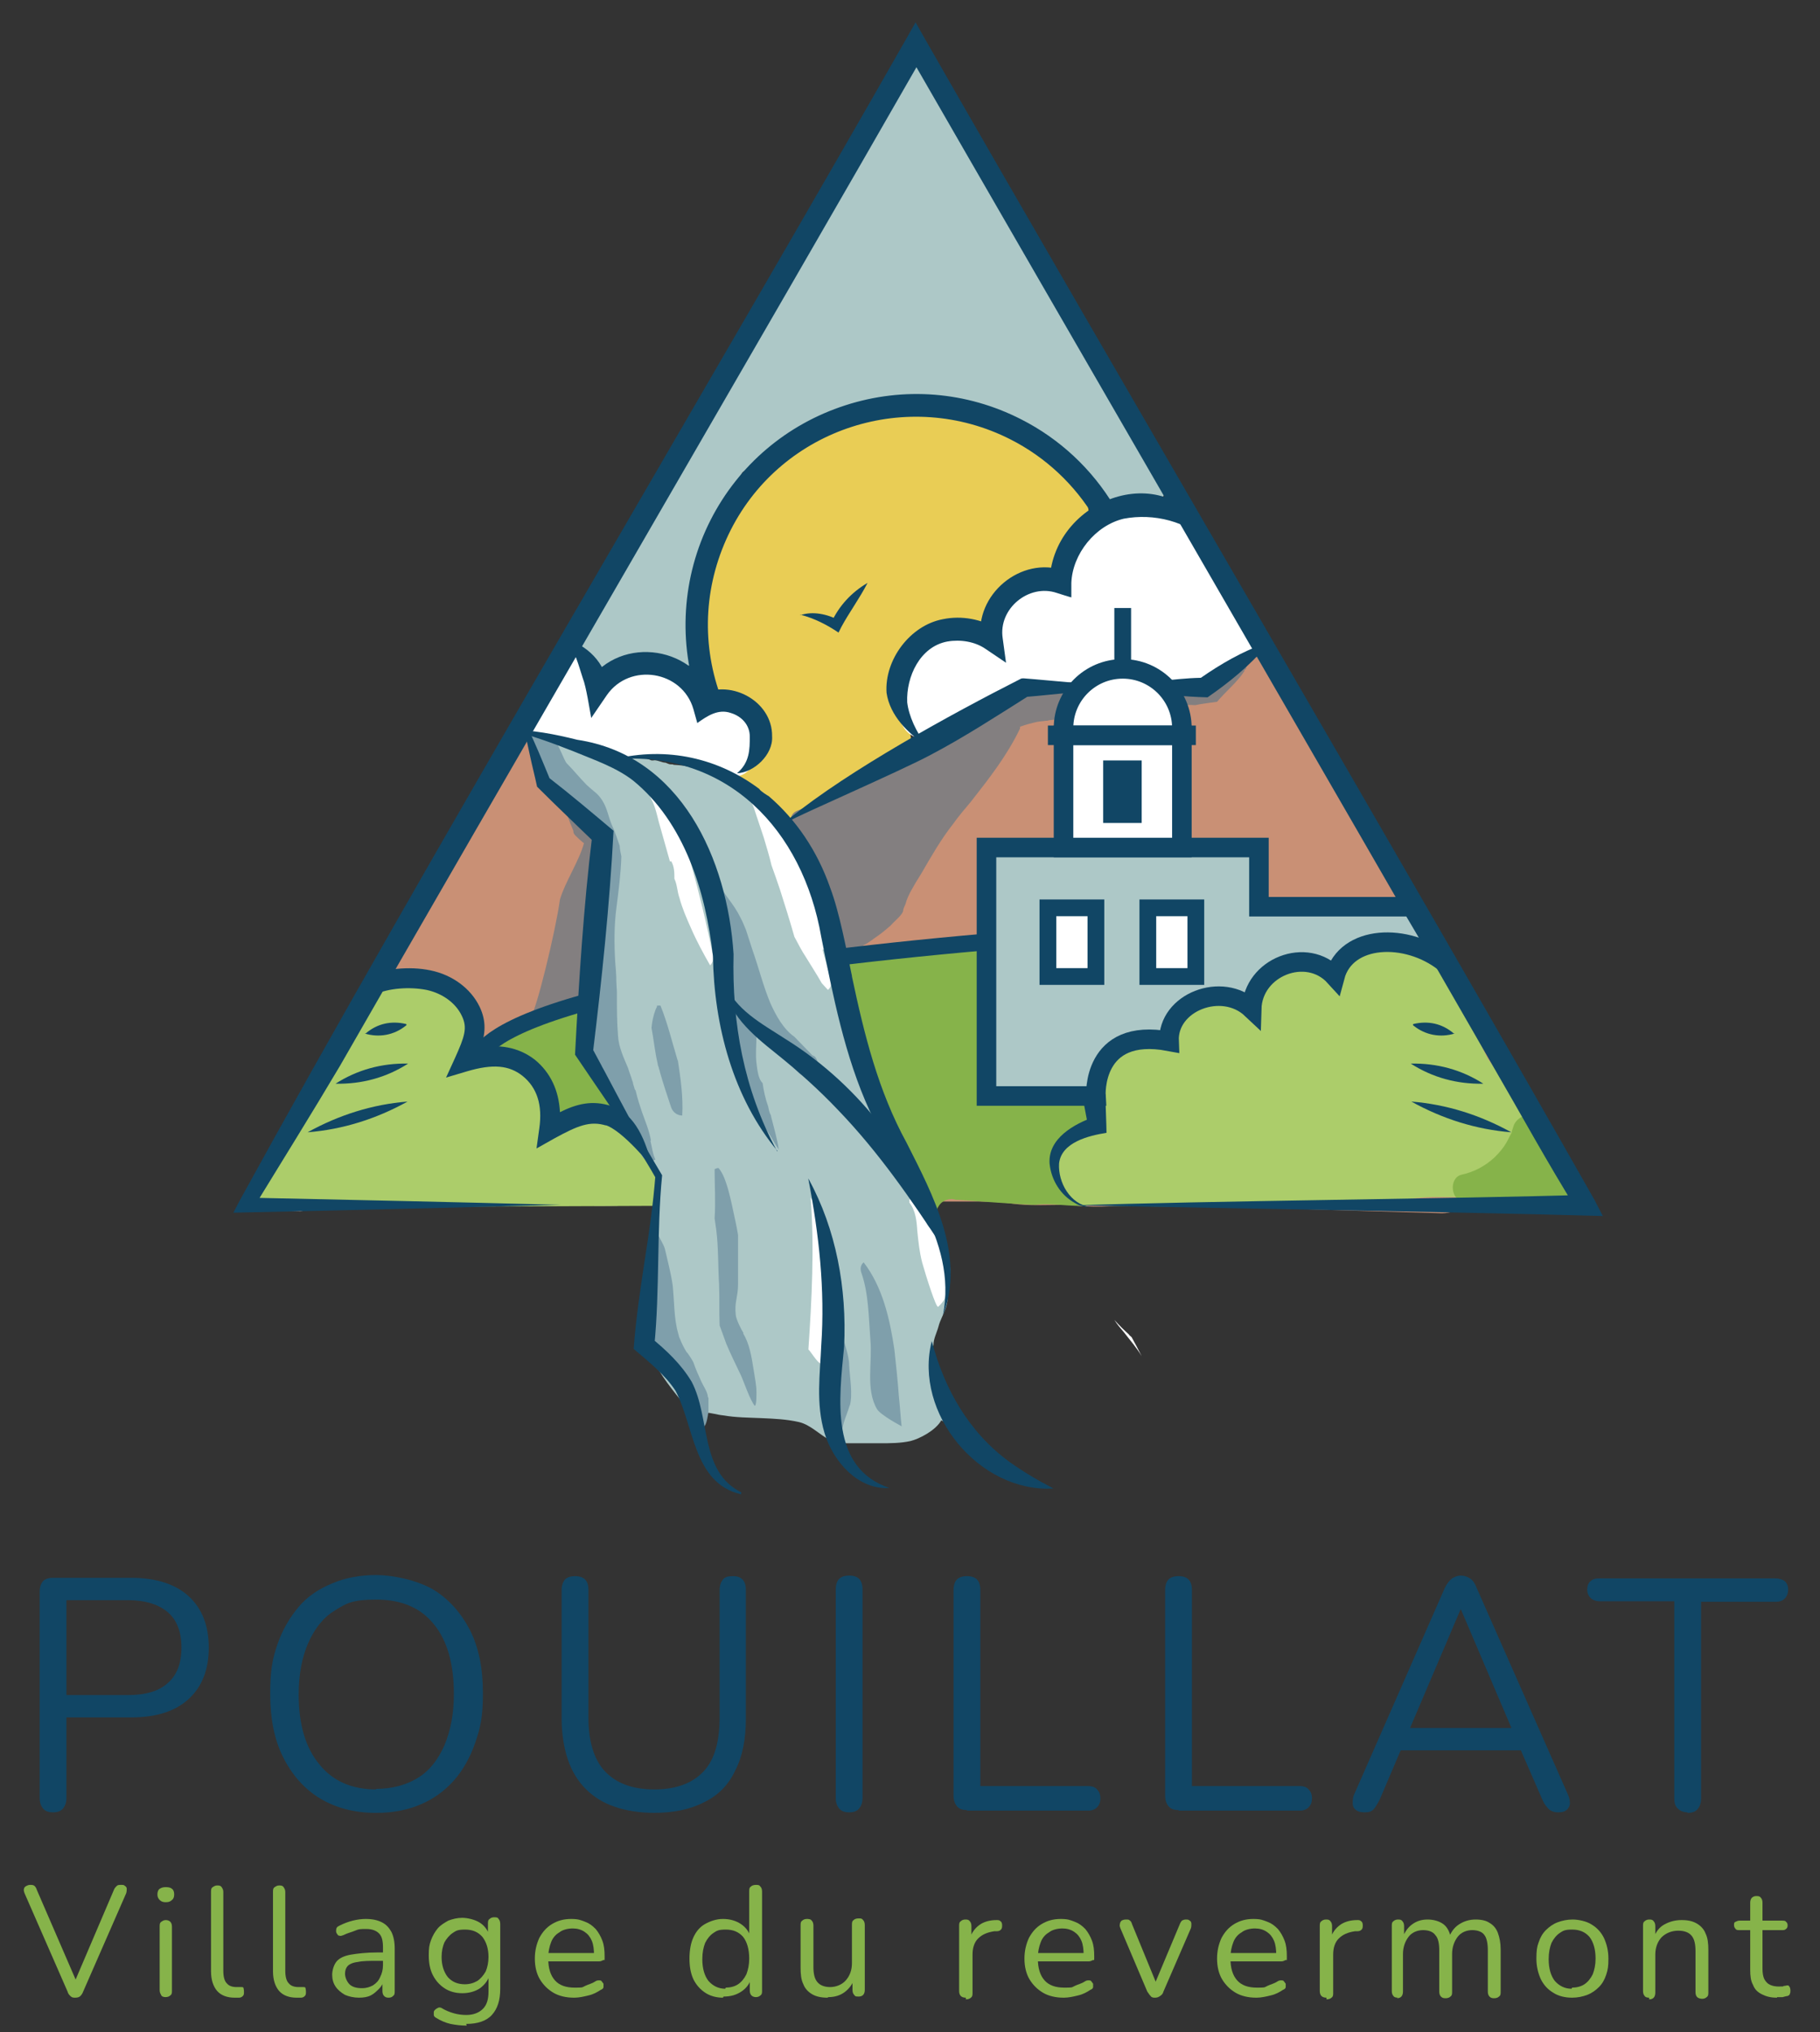 <?xml version="1.0" encoding="UTF-8"?>
<svg xmlns="http://www.w3.org/2000/svg" version="1.1" viewBox="0 0 326 364">
  <rect x="0" y="0" width="326" height="364" fill="#333333" stroke="none"/>
  <defs>
    <style>
      .cls-1, .cls-2 {
        fill: #114665;
      }

      .cls-2 {
        stroke: #1d1d1b;
      }

      .cls-2, .cls-3, .cls-4, .cls-5, .cls-6, .cls-7 {
        stroke-miterlimit: 10;
      }

      .cls-8 {
        fill: #86b34a;
      }

      .cls-9, .cls-3, .cls-7 {
        fill: #fff;
      }

      .cls-10, .cls-6 {
        fill: #adc8c7;
      }

      .cls-3, .cls-4, .cls-5, .cls-6, .cls-7 {
        stroke: #114665;
      }

      .cls-3, .cls-5, .cls-6 {
        stroke-width: 3.5px;
      }

      .cls-11 {
        fill: #c99075;
      }

      .cls-4, .cls-5 {
        fill: none;
      }

      .cls-4, .cls-7 {
        stroke-width: 3px;
      }

      .cls-12 {
        fill: #837f80;
      }

      .cls-13 {
        fill: #7f9fab;
      }

      .cls-14 {
        fill: #accd6a;
      }

      .cls-15 {
        fill: #e9cd55;
      }
    </style>
  </defs>
  <!-- Generator: Adobe Illustrator 28.7.0, SVG Export Plug-In . SVG Version: 1.2.0 Build 136)  -->
  <g>
    <g id="Calque_5">
      <g>
        <g>
          <path class="cls-1" d="M9.5,324.6c-.8,0-1.4-.2-1.8-.7-.4-.5-.6-1.1-.6-1.9v-36.9c0-.8.2-1.4.6-1.9.4-.4,1-.6,1.8-.6h14c4.4,0,7.9,1.1,10.3,3.3,2.4,2.2,3.6,5.3,3.6,9.2s-1.2,7-3.6,9.2c-2.4,2.2-5.8,3.3-10.3,3.3h-11.6v14.4c0,.8-.2,1.4-.6,1.9s-1,.7-1.8.7ZM11.9,303.6h11c3.2,0,5.6-.7,7.2-2.2,1.6-1.4,2.4-3.5,2.4-6.3s-.8-4.9-2.4-6.3c-1.6-1.4-4-2.2-7.2-2.2h-11v16.9Z"/>
          <path class="cls-1" d="M67.3,324.7c-3.8,0-7.2-.9-10-2.6-2.8-1.7-5-4.2-6.6-7.4s-2.3-7-2.3-11.3.4-6.3,1.3-8.9c.9-2.6,2.2-4.8,3.8-6.7s3.6-3.2,6-4.2c2.3-1,5-1.5,7.9-1.5s7.3.9,10.2,2.6c2.8,1.7,5,4.2,6.6,7.3,1.6,3.2,2.3,6.9,2.3,11.3s-.5,6.3-1.4,8.9c-.9,2.6-2.2,4.9-3.8,6.7-1.6,1.8-3.6,3.3-6,4.3-2.3,1-5,1.5-7.9,1.5ZM67.3,320.4c3,0,5.5-.7,7.6-2,2.1-1.3,3.6-3.3,4.7-5.8,1.1-2.6,1.7-5.6,1.7-9.2,0-5.4-1.2-9.6-3.6-12.5-2.4-3-5.9-4.4-10.3-4.4s-5.4.7-7.5,2c-2.1,1.3-3.6,3.3-4.7,5.8-1.1,2.5-1.7,5.6-1.7,9.2,0,5.3,1.2,9.5,3.7,12.5,2.4,3,5.8,4.5,10.2,4.5Z"/>
          <path class="cls-1" d="M117.3,324.7c-2.7,0-5.2-.4-7.2-1.1-2.1-.7-3.8-1.8-5.2-3.2-1.4-1.4-2.5-3.2-3.2-5.3-.7-2.1-1.1-4.6-1.1-7.3v-23c0-.8.2-1.4.6-1.9.4-.4,1-.6,1.8-.6s1.4.2,1.8.6c.4.4.6,1,.6,1.9v22.8c0,4.3,1,7.6,3,9.7,2,2.1,4.9,3.2,8.8,3.2s6.8-1.1,8.8-3.2c2-2.1,2.9-5.4,2.9-9.7v-22.8c0-.8.2-1.4.6-1.9s1-.6,1.8-.6,1.3.2,1.7.6c.4.4.6,1,.6,1.9v23c0,3.7-.6,6.8-1.9,9.3-1.2,2.6-3.1,4.5-5.6,5.7-2.5,1.3-5.5,1.9-9.1,1.9Z"/>
          <path class="cls-1" d="M152.1,324.6c-.8,0-1.4-.2-1.8-.7-.4-.5-.6-1.1-.6-1.9v-37.3c0-.8.2-1.5.6-1.9.4-.4,1-.6,1.8-.6s1.4.2,1.8.6c.4.4.6,1.1.6,1.9v37.3c0,.8-.2,1.4-.6,1.9s-1,.7-1.8.7Z"/>
          <path class="cls-1" d="M173.2,324.2c-.8,0-1.4-.2-1.8-.7-.4-.5-.6-1.1-.6-1.9v-36.8c0-.8.2-1.5.6-1.9.4-.4,1-.6,1.8-.6s1.4.2,1.8.6c.4.4.6,1.1.6,1.9v35.1h19.3c.7,0,1.3.2,1.6.6.4.4.6.9.6,1.6s-.2,1.2-.6,1.6c-.4.4-.9.6-1.6.6h-21.7Z"/>
          <path class="cls-1" d="M211.1,324.2c-.8,0-1.4-.2-1.8-.7-.4-.5-.6-1.1-.6-1.9v-36.8c0-.8.2-1.5.6-1.9.4-.4,1-.6,1.8-.6s1.4.2,1.8.6c.4.4.6,1.1.6,1.9v35.1h19.3c.7,0,1.3.2,1.6.6.4.4.6.9.6,1.6s-.2,1.2-.6,1.6c-.4.4-.9.6-1.6.6h-21.7Z"/>
          <path class="cls-1" d="M244.4,324.6c-.6,0-1.1-.1-1.5-.4-.4-.3-.6-.7-.6-1.2,0-.5,0-1.1.3-1.7l16.2-36.9c.4-.8.8-1.3,1.3-1.7.5-.3,1-.5,1.6-.5s1.1.2,1.6.5c.5.3.9.9,1.2,1.7l16.3,36.9c.3.6.4,1.2.4,1.7,0,.5-.3.9-.6,1.2-.4.3-.8.4-1.5.4s-1.3-.2-1.7-.6c-.4-.4-.8-.9-1.1-1.6l-4.4-10.1,2.4,1.2h-25.3l2.4-1.2-4.3,10.1c-.4.7-.7,1.3-1.1,1.7s-.9.5-1.5.5ZM261.6,288.3l-9.5,22.3-1.4-1.1h21.8l-1.3,1.1-9.5-22.3h-.1Z"/>
          <path class="cls-1" d="M302.3,324.6c-.7,0-1.3-.2-1.8-.7s-.6-1.1-.6-1.9v-35.2h-13.3c-.7,0-1.3-.2-1.7-.6-.4-.4-.6-.9-.6-1.5s.2-1.2.6-1.5c.4-.4.9-.5,1.7-.5h31.4c.7,0,1.3.2,1.7.5.4.4.6.9.6,1.5s-.2,1.2-.6,1.6c-.4.4-.9.6-1.7.6h-13.3v35.2c0,.8-.2,1.4-.6,1.9-.4.5-1,.7-1.9.7Z"/>
        </g>
        <g>
          <path class="cls-15" d="M195.3,90.7c-4.7-22.3-40.6-19.2-55-9.8-4.3,2.8-6.6,7.8-8.8,12.2-2.6,5.3-4.8,10.8-5.7,16.7-.6,4.5-1.4,11.7,3.4,14.2.9.5,2.2.5,3.4.6,0,.4.3.8.5,1.1.3.3.6.5.9.7.5.3.9.2,1.4.3,0,0,.3.1.3.1,0,0,.3.1.3.1,0,0,.1,0,.2,0,.5,2.3-.2,5.8-.6,7.2-.2.6-.2,1.2-.1,1.8,0,0,0,0,0,0,0,0,0,0-.1,0-.2,0-.4,0-.6-.1-.1,0-.3,0-.4,0-.3,0-.6-.1-1,0h-.5c0,0-.5.3-.5.3-.1.1-.3.2-.4.3-.2.2-.3.4-.4.7,0,.2-.1.3-.1.5,0,.2,0,.4,0,.5,0,.2,0,.4.1.5,0,.3.2.5.4.7.2.2.4.3.6.5,0,0,.1.1.2.1.2,0,.3.2.5.3.3.1.5.3.8.5,0,0,0,0,0,0,.2.2.4.3.7.4.2.1.5.2.8.2,0,0,0,0,.1,0,.3,1.1,1.1,2.1,1.9,2.8.2.2.3.3.5.4,0,0,0,0,0,0,0,0,0,.1.1.2.3.6.8,1.3,1.4,1.7,1.2.7,2.4.2,3.6,0,.5,0,.9-.2,1.3-.3.3-.1.6-.2.9-.4,0,0,.2-.1.3-.2.1-.1.3-.2.4-.3,0,0,0,0,0,0,0,0,.3-.2.4-.2.2-.1.5-.3.7-.4.2-.1.3-.2.5-.3,0,0,0,0,0,0,0,0,0,0,.1-.1,0,0,0,0,0,0,0,0,0,0,.1-.1,0,0,.1,0,.2,0,.5-.1,1-.4,1.4-.8.6,0,1.3.1,1.9.7,0,0,0,0,0,0,3.6-1.7,5.8-5.1,9.4-6.9,2.6-1.3,2.9-4.6,1.8-7-1.4-2.9-2-6.1-1.7-9.4.1-1.2.4-3.5,1.1-5.3,1,0,1.8-.4,2.4-.8,1.2-.2,2.2-.7,3-1.5.5.2,1,.3,1.3.3,1.6.2,3.2.2,4.8,0,3-.6,4.7-2,6.4-4.6,2-3,3.7-4,6.7-5.9,2.1-1.3,4-2.8,5.1-5.2.2-.4.3-.7.4-1.1,2-1,3.4-3,2.8-5.7Z"/>
          <path class="cls-10" d="M205.9,81.3h-.2c-.4-1.8-1.4-3.7-2.5-5.5-4.3-6.7-8.8-13.4-13.1-20.2-4.1-6.5-8.1-13.1-11.9-19.8-3.7-6.6-8.3-13.5-9.6-21.1-1.1-6.4-10.9-3.7-9.8,2.7,0,.2,0,.4.1.6-.3.2-.6.4-.9.7-6.7,6-8.4,16.3-12.1,24.1-4.3,9.1-11,16.6-16.5,25-5.4,8.4-9.5,17.3-13.6,26.4-1.8,4.1-4.1,7.2-7,10.5-2.8,3.1-4.6,6.2-4.8,10.4-.1,2.7,2.4,5.1,5.1,5.1,2.4,0,4.3-.5,6.3-1.8,0,0,.2-.1.2-.2,0,0,0,0,0,0,3.9,5.2,12.7.1,8.8-5.1-1.9-2.6-.2-4.3.7-7,1.1-3.2,1.4-6.7,1.1-10,0,0,0-.2,0-.3.4-.8.7-1.6,1.1-2.4,1.4-.7,2.4-2,2.7-3.7.9-1.7,1.9-3.4,3-5.1,2.5-1.9,5.1-3.7,7.6-5.5,2.5-1.7,5.2-2.2,8-3.3,1.4-.5,2.4-1.5,2.9-2.6,2.5-.4,5-.6,7.4-.8,4.7-.5,9.3-.6,13.7,0,.3,2.3,1.9,4.3,4.8,4,1.9-.1,4.3-.6,6,.2,1.9.8,3.5,3.1,4.9,4.5,1.2,1.1,2.5,1.5,3.8,1.4.6.7,1.4,1.2,2.2,1.5.1.5.3,1,.4,1.5,0,0,0,.2,0,.3,0,2,1.1,3.9,3.6,4.4l4.7.9c6.4,1.3,9.1-8.5,2.7-9.8Z"/>
          <path class="cls-9" d="M223.5,114c-.3-1.4-.8-2.8-1.2-4-1.3-3.9-2.3-9.9-6.6-11.8.3-2.2-.7-4.4-3.6-4.8-.3,0-.5,0-.8-.1-.2-.2-.5-.4-.8-.5.2,0,.2,0-.1,0-.1,0-.3-.1-.4-.2-.3,0-.7,0-1-.1-.5,0-1.1,0-1.6,0-1.1,0-2.3,0-3.4,0-2,0-4.4-.2-6.2.9-.6.3-1.1.7-1.6,1.2-.4.1-.7.2-1.1.4-1.2.8-1.7,2.1-2.1,3.4-.3,1.1-.8,2.1-1.1,3.2,0,.3-.1.5-.2.8-.3.8-.5,1.5-.6,2.3-2.1-1-4.7-1-6.8-.1-4.3,1.7-6.1,5.5-6.1,9.4-2.4,0-4.8.3-7.1.7,0,0-.2,0-.3,0-.8,0-1.6.2-2.4.3-.7,0-1.3.2-2,.4-2.9,1-5.5,3.5-5.5,6.7,0,0,0,.1,0,.2-.8,2.4-.6,5.1.8,7.7,1.1,2.1,3.6,2.8,5.7,2.3,4.1-.8,7.7-2.9,10.3-6.1.5-.6.8-1.2,1-1.8,0,0,0,0,0,0,1.7,0,3.4-.1,5.1-.2,2.2,1.1,5,1.1,8-.8.3-.2.5-.4.7-.5,0,0,.2,0,.3.1,1.1.4,2.5.2,3.6.1,4.2-.3,8.6,0,12.8-.6.9,0,1.7,0,2.5-.2,3.1.6,6.3.8,9.1-.6,1.9-1,2.8-2.4,3-4.1.8-.3,1.4-.9,1.4-1.9s-.8-1.9-1.7-2Z"/>
          <path class="cls-9" d="M131,126.6c-.3-.2-4.9-1.5-6.6-1.6,0,0,0,0,0-.1-.5-.9-1.1-1.7-1.8-2.4-3-2.7-7.8-3.4-11.4-1.8-1.5.7-2.9,1.7-3.8,3.1-.2-.7-.6-1.5-1-2.3-.5-.9-1.1-1.5-1.8-1.9,0-.2,0-.3,0-.5,0-1.1-.9-2.1-2-2-1.1,0-2.1.9-2,2,0,0,0,.1,0,.2-2.7,1-4.8,4-2.9,7.3-.4,0-.9,0-1.3.2-.2.1-.4.3-.6.5,0,0-.3.2-.4.2-1,.7-1.2,1.7-.7,2.8.6,1.4,2.7,1.5,4,1.5.1,0,.3,0,.4,0,.6.6,1.3,1,2.1,1.2,2.8.6,6.2,2,9.4,2,.1,0,.2.2.4.3l.5.2c.4,0,.7,0,1.1,0,0,0,0,0,.1,0,0,0,.1,0,.2,0,.2,0,.3,0,.4,0,2.7,0,5.4,0,8.1.4,1.1.2,2.3.4,3.5.7.8.3,1.5.7,2.4.8,0,0,0,0,.1,0,2.2,2.2,6,2.7,7.7-.9,2-4.2.3-7.9-3.9-9.9Z"/>
          <path class="cls-11" d="M280,207.3c-6.1-3.5-8.8-13.2-12-19.1-4.1-7.5-8.6-14.9-13.1-22.2-9.1-14.6-19-31-27-46.3-1.1-2.1-2.4-3.4-5.2-.3-1.1,1.2-3.3.5-4.9.5-.3.1-.5.3-.8.4-.5.7-1.5,1.1-2.2,1.3-.3.1-.7.2-1,.3-1,.3-2,.6-3,.7-2.7.5-5.5.5-8.3.3-5.3-.3-10.6-1.1-16-.5-.3.2-.5.3-.8.5-1.2,0-2.5.3-3.7,1.5-7.1,7.1-16.7,9.7-24.8,15.2-.4,0-.7.2-1,.4-.1,0-.3.1-.4.2-.2.1-.5.3-.7.4-.5.1-1,.3-1.4.6-.2,0-.4.2-.7.3-.6.3-.6.4-1.3.6-.6.2-1.2.3-1.7.5-.4,0-.7.2-1,.5-.3,0-.5.3-.7.5-.7.4-1.4.7-2.1,1-.7.3-1.5.6-2.1,1-.2.2-.6.4-.8.5-.1,0-.6.1-.9.2-1.1.2-1.7,1.5-1.4,2.5.1.4.3.7.6,1,.2,1.4,1.2,2.9,1.9,4,1.1,1.8,2,3.4,2.8,5.3.8,2,1.4,4,1.9,6,.5,1.9,1.4,3.6,1.9,5.5.5,1.7,1,3.5,1.4,5.2.4,1.9.7,3.7,1,5.6.2,1,.6,1.9.8,2.9.2,1,.3,2,.5,3,.3,1.9.4,3.9,1.1,5.7.4,1.1,1.1,2.5,2.2,2.9,0,.6,0,1.1.1,1.7,0,.3,0,.7,0,1,0,.2,0,.4,0,.6-.1.3-.2.7-.2,1,0,1.5,1.4,2.2,2.7,1.9,0,.3.2.6.4.9,0,.8.3,1.6.6,2.2.3.7.8,1.4,1.3,2.1-.2.4-.3,1-.2,1.5.2,1,1,2.1,1.5,3,.7,1.1,1.3,2.3,2.4,3,1,.6,2.3.4,3.4.4s3.1,0,4.6,0c2.6,0,5.2,0,7.8.4,2.9.4,6,.2,8.9.2s.4,0,.6-.1c4.2.7,8.6.4,13,0,18.1.5,36.2,1.1,54.3,1.6,1.5,0,2.7-.5,3.5-1.3,5.1.3,10.2.6,15.4.9,5.1.3,6.8-7.1,2.6-9.5Z"/>
          <path class="cls-11" d="M116.5,208.5c-1.7-3.1-3.5-6.2-5.5-9.1-1.6-2.3-4.1-4.6-5.5-7.1-1.4-2.5,0-6.5.5-9.3.5-3.6.9-7.2,1.2-10.8.5-6.1,1.3-13.3-.4-19.2-.9-2.9-2.6-5.3-4.7-7.4-2.4-2.3-5.3-3.6-4.3-7.4,1.1-3.8-2.1-6.3-5.2-6.3,0,.1,0,.3-.1.4-.9,2-1.5,4.1-2.5,6.1-.6,1.3-1.4,2.6-2.4,3.6,0,.3.1.6.2.8-7.5,10-14.4,20.2-19.9,31.6-5.5,11.3-11,22.4-18.3,32.7-.2.3-.4.6-.5.9-.4.2-.8.3-1.2.5-.4.2-.7.4-1,.6-.3.8-.8,1.5-1.4,2.1,0,0-.1.1-.2.2-.4,1.8.6,4,2.2,5.2,2.1.2,4.2.3,6.3.4,5.4-2,58.9-1.2,60.5-1.2,2.6-1.2,3.8-4.4,2.3-7.2Z"/>
          <g>
            <path class="cls-11" d="M190.2,211.8s0,0,0,0h0s0,0,0,0Z"/>
            <path class="cls-11" d="M187.3,213.6c.7-.8,2.2-1.2,3.1-.6.7.5,1.5,1,2.3,1.4,0-.2.1-.4.1-.6,0-1.1-.9-2-2-2-.1,0-.4,0-.5,0,.1,0,.3,0,0,0,0,0,0,0,0,0,0,0,0,0,0,0,0,0,0,0,0,0,0,0-.2,0-.3,0-.4,0-.9-.2-1.3-.2-.2,0-.4,0-.7,0,0,0,0,0,0,0,0,0,0,0,0,0,0,0,0,0-.1,0-.2,0,0,0,0,0,0,0-.1,0-.2,0,0,0,0,0-.1,0-.2,0-.3-.2-.5-.3-.3-.2-.7-.4-1.1-.6-.6-.2-1.1-.3-1.7-.4,0,0-.2,0-.3,0-.2,0-.4,0-.6,0-.7,0-1.2.2-1.7.6,1.8,1.2,3.6,2.2,5.5,3Z"/>
            <path class="cls-11" d="M187.9,211.4s0,0,0,0c0,0,0,0,0,0,0,0,0,0,0,0Z"/>
          </g>
          <path class="cls-11" d="M118.7,212.1h-2.2c0,0-.1,0-.2,0-.2,0-.4,0-.6,0-.2,0-.5,0-.7-.1-.3,0-.6-.1-.9-.1s-.2,0-.3,0c-.2,0-.4,0-.7-.1-.2,0-.4-.1-.7-.1-.5,0-1.1.2-1.4.6-.3.3-.5.6-.6,1-.2.3-.3.6-.3,1,0,.7.3,1.3.8,1.6,1.2,0,2.3,0,3.5,0,.3-.1.7-.2,1-.3,0,0,1.5-.3,1.5,0l1.6.8c1.1,0,2.1-.9,2-2,0-1.1-.9-2-2-2Z"/>
          <path class="cls-12" d="M116.4,208.1c-1.7-2-7.1-10.7-8.5-12.9-.7-1.1-1.4-2.1-2-3.1-.5-.8-.9-1.7-1.4-2.5,0-.7-.1-1.5-.9-2-.2-.2,0-.3-.1-.5.3-.5.1-1.1.2-1.7,0-1,0-1.7.3-2.6.3-.9.3-1.8.5-2.7.3-2,.4-3.9.6-5.8.4-3.7.9-7.2,1.7-10.8.8-3.6,1.8-7.3,1.3-11,0-.4-.3-.7-.7-1,0-.1.1-.3.2-.4,0-.2,0-.5,0-.7,0-.2,0-.5-.1-.7,0-.3-.2-.6-.4-.9-.1-.2-.2-.4-.3-.6,0-.1,0-.2-.1-.4,0-.3-.2-.5-.4-.7-.1-.2-.3-.4-.6-.5-.2-.1-.5-.2-.8-.2-.3,0-.5,0-.8,0-.5.2-1,.5-1.2.9,0,.2-1.1-1.3-1.2-1.2,0,.4.9,2.4,1,2.7,0,.2,0,.3.1.5.1.3,1.8,1.8,1.8,1.7-.8,3.1-3.4,7-4.3,10.1-.8,5.8-4.3,20.1-5.2,20.9-.3.8-.7,1.5-1.1,2.3,0,0,0,.1,0,.2.2.3.4.6.6.8,1.1,1,7,7.9,7.4,8.6,2.8,3.8,5.1,8,8.1,11.7,0,0-1.7,4.3-2.8,6.1-.5.9-2.3,2.7-2.9,3.5,0,.7,1.5.4,2,.8.9,0,1.9,0,2.8,0,1.7,0,3.5-.2,5.2-.2.3-.1,2.9.6,3.3-.6.4-1.2,0-5.1-1.5-6.9Z"/>
          <path class="cls-12" d="M224,118.1c-.6,0-1.1.6-1.6.9,0,0-.2.1-.2.2,0,0-.1,0-.2.1,0,0,0,0,0,0,0,0-.2,0-.2.1-.8.4-1.6.8-2.4,1.2-.2,0-.4.2-.5.3,0,0-.2,0-.3.1-.5.2-1,.4-1.5.7-.2.2-.4.3-.7.5,0,0,0,0,0,0,0,0-.1,0-.2.1,0,0,0,0-.1,0-.3-.2-.7-.3-1.1-.3-.8,0-1.5,0-2.3,0,0,0,0,0,0,0-1.8,0-3.6.5-5.4.4-1.9,0-3.8-.2-5.7-.2-3.3,0-6.5.3-9.8,0-.4,0-.7.1-1.1.2-1.3.2-2.6.5-3.9.8-1.3.3-2.6.9-4,.9-.9,0-1.4.5-1.7,1.1-.7.4-1.4.9-2.1,1.3-1.3.8-2.6,1.5-4,2.2-1.3.6-2.6,1.1-4,1.5-1.5.5-3,1-4.5,1.5-1.8.6-3.6,1.4-5.4,2.1,0,0,0,.1,0,.2,0,.1,0,.3-.1.4-.5.4-1,1-1.5,1.3-.2.1-.4,0-.5,0-.3.3-.6.7-1,.9-.9.7-1.9,1.3-2.8,2-2,1.5-4,3.2-6.3,4.2,0,0-.2.2-.3.2-.8-.2-1.7.2-2.1,1-.4,0-.9,0-1.3.1-.5.2-.9.5-1.4.7-.4.2-.8.3-1.2.5-1.2.6-1.3,2.3-.4,3.2.6.6.9.7,1.3,1.5.5,1.1.9,2.2,1.4,3.2.9,2.1,1.9,4.1,2.8,6.1.8,2,1.5,4.2,1.9,6.3.3,1.7.1,4.6,2.5,4.6s2-.6,2.6-.9c1-.5,1.8-1.2,2.7-1.8.7-.5,1.4-1.1,2.1-1.7.6-.7,1.4-1.3,2-2.1.2-.3.3-.5.3-.8,0,0,0,0,0,0,.1-.4.3-.7.4-1,.2-.8.6-1.6.9-2.2.6-1.1,1.2-2.1,1.9-3.2,1.8-3.1,3.5-6.1,5.7-8.9,1-1.4,2.1-2.7,3.2-4,3.3-4.2,6.5-8.3,8.8-13.1,0-.2,0-.3.1-.4,0,0-.1,0-.2,0,0,0,.1,0,.2,0,0,0,0,0,0,0,0,0,0,0,.1,0,.8-.3,1.6-.5,2.4-.7.7-.2,1.4-.2,2-.3.2,0,.4,0,.6-.1.9-.1,1.8-.2,2.7-.2,0,0,0,0,.1,0,2.7-.5,5.5-.9,8.2-1.3,2.6-.4,5.2-.5,7.8-1,1.3-.2,2.5-.2,3.7-.2,1.2,0,2.5-.1,3.7,0,0,0,0,0,0,0,1.3-.3,2.6-.4,3.9-.6,1.6-1.9,3.6-3.5,4.9-5.5,0,0,0,0,0,0,0,0,0-.2,0-.2,0,0,.2-.1.3-.2,0-.1,0-.3.1-.4,0,0,0-.2,0-.3.2-.4.4-.8.6-1.1-.2,0-.3,0-.5,0Z"/>
          <path class="cls-8" d="M230.9,181.9c-1.6-1.6-3.3-3.1-5.4-4-.9-.4-1.8-.8-2.8-1.2-.5-.2-.9-.4-1.4-.5,0,0,0,0,0,0-2.8-1.8-5.9-2.7-9.1-3.8-3.4-1.1-6.7-2.1-10.2-2.5-3.5-.4-7-.4-10.5-.4-7.2,0-14.5,0-21.7,0-3.6,0-7.2.2-10.8.4-1.6.1-3.1,0-4.6.3-1.8.3-3.5.7-5.3.9-8,1.2-16,2.4-24,3.5-3.8.5-7.6,1.2-11.4,2.3-2.1.6-4.2,1.3-6.3,2.2,0,0,0,0,0,0-1.8.4-3.5.9-5.3,1.5-3.7,1.2-7.5,2.2-10.9,4.2-3.1,1.8-6.8,4.7-6.2,8.8.2,1.4,1.8,1.7,2.9,1.2.2.3.3.5.5.8,1.4,1.7,3.1,2.6,5.1,3.4,2.1.8,4.1,1.7,6.1,2.6,2.3,1,4.7,1.8,7.2,2.6,2.3.7,4.5,1.8,6.9,2.3,2,.4,5.3,1.6,6.4-.9.4-.9.4-2.1.5-3,.1-1.2,0-2.4-.5-3.5-.1-.2-.3-.5-.4-.7-.5-1.1-.9-2.2-1.5-3.2,0,0-.1-.2-.2-.3,0,0,0-.1,0-.2-.5-1-1-2.1-1.4-3.2.2-1.4.5-2.7,1-4,.7-1.6,1.6-2.6,3.3-3.1,1.9-.5,3.8-.6,5.7-.7,4.1,0,8.2,0,12.3,0s8-.5,11.6.9c1,.4,2.2.8,3.2,1.4,0,.1,0,.3.1.4.7,1.8,1.5,3.5,2.3,5.3.8,1.9,1.8,3.7,2.5,5.6.3.8.6,1.4,1,2.1.5.9.9,2,1.2,3,.7,1.9,1.5,3.8,2.2,5.7.7,1.8,1.2,3.8,2,5.6.6,1.3,1.4,2.9,2.8,3.5,0-.4,0-.7.3-1.1.6-1.1,2-1.6,3.1-1.2.1,0,.3,0,.4,0,0,0,13.5,1,13.9.9,3-.5,9.3.9,10.7-.3,1.3-1.1-4.9-9-3.6-10,1.5-1.1,3-1.3,4.3-2.6,1.3-1.2-2.1-3.7-.5-4.5,1.6-.8,3.3-1.8,4.5-3.1.5-.5.8-1.4,1.4-1.8.6-.4,1.6-.5,2.3-.7.9-.3,1.8-.6,2.6-.8.8-.2,1.5-.1,2.2-.6,0,0,.2-.1.3-.2.6,0,1.1-.2,1.6-.2,1.1-.1,2.1-.3,3.2-.5,1-.2,1.7-.6,2.4-1.1.1,0,.3,0,.4,0,2.3-.4,4.4-.9,6.5-1.7,1.9-.7,4.3-.8,5.9-2,0,0,0,0,0,0,1.2-.5,2-2.1.8-3.3Z"/>
          <path class="cls-14" d="M128.9,213.5c-1.9-.6-3.8-1.2-5.6-2-.8-.3-1.6-.7-2.3-1.1-.4-.2-.8-.5-1.2-.8-.1,0-.3-.1-.4-.2-.5-.4-.9-.8-1.3-1.3,0,0,0,0,0,0-3.1-3.3-6.6-8.1-11.2-7.3-9,1.6-7.8-.7-8.3-3.9s-3.5-5.9-6.3-6.2c-11.1-1.2-6.3-8.6-10.7-12.1-1.9-1.5-7.7-3.4-10.4-2.4s-5.3,1-7.3,3.2c-1,1.1-1.3,2.7-1.8,4.1-.6,1.5-1.5,3-2.1,4.5-1.1,2.8-2.3,5.6-3.8,8.3-.8,1.4-1.7,2.7-2.7,3.9-.9,1.2-2.1,2.3-2.7,3.7-.5,1.2-.8,2.4-1.4,3.6-.2.5-.5.9-.8,1.3-.7.4-1.3.9-2,1.4-.2.2-.4.5-.6.8-1.6,1.5-1,5.1,2,5.2,1.7.1,83.6-.3,89.7-.3.5,0,1,0,1.5,0-3.5-.4-7-1.2-10.4-2.2Z"/>
          <path class="cls-14" d="M281.3,209.5c-.8-.8-1.8-1.2-2.9-1.3,0,0,0-.1,0-.2-.2-.3-.3-.5-.5-.8.4-1.2.1-2.7-1.3-3.6-.6-.4-1.2-.9-1.8-1.3-.2-.4-.4-.7-.6-1.1,0-.1-.1-.3-.2-.3-.2-.4-.4-.9-.6-1.3-1-2.4-2.2-5.6-4.7-6.5-.6-1.2-1.4-2.4-2.2-3.5-.6-1.2-1.2-2.3-1.7-3.5-1.2-2.6-2.7-5.1-4.1-7.7-.7-1.3-.8-3.3-2-3.9-1.1-1.7-1.7-4.9-3.8-4.9-2,0-5.4-1.6-7.2-.8-2.1,1-3.9,1.9-6,2.9-2.4,1.1-8,.3-10.4,1.3-2.5,1-3.4,4-6,5-4.9,1.9-7.3.8-12.1,3-2.4,1.1-9.7,4.4-12,5.5-2.4,1.1-2.9,8.4-5.1,9.9-1.5,1,1.5,1.8,0,2.7,0,0,0,2.5,0,2.5-1.8,1.5-4.3,1.4-5.8,3.1s-1.3,4.5-1.1,6.5c1.1.8,3,4.5,4.5,4.6,0,.3,39.8.5,46.2.4,6.2-.2,12-1.9,18.1-1.8,3.5,0,6.9.2,10.4.2,1.7,0,3.5,0,5.2,0,.9,0,2.5-.2,3.5-.1,2.7,2,6.5-2.1,3.9-4.9Z"/>
          <path class="cls-4" d="M85.6,190.1s-3.2-13.1,91.1-21.4"/>
          <path class="cls-10" d="M173.3,257.6c.1-.1-1.2-1.4-1.1-1.5.2.4-.9-1.7-.6-1.3,0-.3.2-.5.3-.7-2.9-2.3-4.1-6.1-4.5-9.9-.2-.2-.3-.4-.5-.6,0-.2,0-.4,0-.7,0-.3.1-.8-.1-.1.2-.7.3-1.2.4-1.9,0-1.1.6-2.2.9-3.3.3-1.2.9-2.1,1.3-3.3.4-1.2.4-2.3.5-3.5,0-1.1.3-2.2.3-3.4,0-1-.4-1.9-.9-2.6,0,0,0-.2,0-.3-2.2-5.8-6.7-10.5-9.3-16.1-3.3-7.2-5-15-5.1-22.9-.5-1.1-.9-2.2-1.3-3.3-.3-.7-.2-1.3,0-1.8-1.1-3.2-2.2-6.4-3.3-9.6-1.2-3.4-2.4-6.7-3.5-10.2-1-3.2-2-6.4-3.5-9.4-1.2-2.5-2.9-5.3-5.1-6.7-.7-.5-1.2-1.2-1.3-2-.4-.2-.8-.6-1-1.1-.8.1-1.5.4-2.2.9,0,0,0,0,0,0-.3-.2-.9-.8-1.4-1.2-.5-.3-1-.5-1.5-.8-1.2-.7-2.5-1.3-3.8-1.9-2-.8-4-1.3-6.1-1.4-.1,0-.3,0-.4-.1-.1,0-.3,0-.4,0-.3,0-.6-.2-.9-.3-.3,0-.6-.1-.9-.2-.4-.1-.8-.3-1.3-.2-.1,0-.2,0-.3,0-.3-.1-.7-.3-1-.4-2.1-.8-3.8,0-4.9,1.2-.7-.6-1.4-1.1-2.1-1.7-.8-.2-1.5-.5-2.3-.9-1.8-.2-3.3-1.1-4.9-1.8-.6.2-1.2.5-1.7.9,0,0,0-.1-.1-.2-.6-.6-1.3-.9-2.1-.9-.5,0-1.1.2-1.4.6-.4.4-.6.9-.6,1.4,0,.5.2,1.1.6,1.4.2.2.5.4.8.5,0,.1.1.2.2.3.2.3.4.5.6.8,0,0,0,0,0,0,0,1.1.5,2.3,1.7,3.2,2.7,2.2,5.6,4.5,8.3,7,0,0,0,0,0,0,0,1.5,0,3,0,4.5,0,1.2-.1,2.5-.4,3.7-.3,1.4-.3,2.9-.3,4.4,0,.4,0,.8,0,1.3-.8.8-1.3,2-1.3,3.5-.2,8-.4,16-.5,24,0,1.7.8,3,2,3.9,4.7,7.4,5.8,9.7,9.3,15.2,2.2,3.6,1.3,8.5.8,12.4-.6,4.3-1.3,8.5-1.8,12.8-1.1,8.4,2.3,12.5,7.3,18.7.3,0,.6-.1.9-.2,0,0,.2.1.2.2.6.6,1.2.9,2.2,1,1.1,0,2.2.4,3.3.5,2.3.4,4.6.4,6.9.5,2.3.1,4.5.2,6.7.7,2.1.5,3.6,2.2,5.5,3.2.2.1.4.2.6.2.1.5.4.9,1.4,1.4,0-.3.1-.7.3-1.1.2,0,.5.1.8.1,2,0,3.9,0,5.9,0,1.8,0,3.7,0,5.5-.4,1.6-.4,4.5-1.9,5.5-3.7,1.4.7,2.8,1.3,3.5,1.2-.2-.3,1.8,2.3,1.6,2Z"/>
          <path class="cls-9" d="M120.2,154.2c.6,1,.6,2.1.6,3.2.5,1,.5,2.3.9,3.4.5,1.9,1.3,3.7,2.1,5.5,1,2.3,2.2,4.5,3.4,6.6.4-.4.7-1.1.5-1.8-1.1-5.5-2.4-10.9-3.9-16.3-.7-2.6-1.8-5-2.7-7.5-.6-1.8-1.9-4.3-3.8-4.9-.4-.1-.7-.1-1,0,.2.4.4.8.6,1.2.5,1.1.8,2.4,1.1,3.6.7,2.4,1.3,4.7,2,7.1,0,0,.1,0,.1,0Z"/>
          <path class="cls-9" d="M147.4,170.1c.9-.2,1.7-1,1.6-2,0-.7-.2-1.3-.3-2-.7-1.9-1.3-3.8-2-5.8-.9-2.7-1.7-5.5-2.9-8.1-.4-.2-.8-.2-1.2,0-.3,0-.6.3-.8.5-.7-1.8-1.6-3.6-2.4-5.3-.9-1.8-2-5.2-4.5-5.1-.4,0-.8.2-1.1.3.8.8,1.2,1.9,1.5,2.9.5,1.5,1,3,1.5,4.5.5,1.7,1,3.3,1.4,5,.5,1.4,1,2.8,1.5,4.3.9,2.8,1.8,5.7,2.6,8.5.7,1.3,1.3,2.5,2.1,3.7.9,1.5,1.9,3,2.8,4.6.4.4.7.8,1.1,1.2.5-.4.7-1.1.5-1.9-.5-1.8-1-3.6-1.5-5.4Z"/>
          <path class="cls-9" d="M168,234.1c2.7-2.4.9-4,1.6-6.5,0-.2-.7-2.4-.8-2.7-.3-1.6-.9-3.2-1.6-4.7-.3-.7-1.5-1.6-1.8-2.2-.2-.4-.4-.7-.5-1.1,0-.2-.2-.3-.3-.5-.1-.2-.2-.3,0-.1-.1-.8-.9-1.4-1.7-1.5,0,.2,0,.4,0,.6,0,0,0,0,0,0,1.1,1.4,1.3,3.3,1.4,5,.2,2,.4,3.9.9,5.8.7,2.5,2.5,8.1,2.8,7.8Z"/>
          <path class="cls-9" d="M199.6,236.4c.5.8,1.1,1.5,1.7,2.2,1.1,1.4,2.3,2.8,3.2,4.3-.6-1.2-1.2-2.3-1.8-3.4-.2-.2-.4-.3-.5-.5-.9-.8-1.8-1.7-2.6-2.6Z"/>
          <path class="cls-9" d="M147.4,233c-.2-2.4.8-5,.5-7.3-.3-2.1-.7-4.2-1.2-6.4-.3-1.5-.6-3.6-1.5-4.8.7,8.8.2,18.4-.4,27.2.3.2,1.7,2.5,2.2,2.5,1,0,1.1-3.1,1-4.2-.3-2.3-.3-4.7-.5-7Z"/>
          <path class="cls-13" d="M145.5,189c-1.1-1.1-2.1-2.2-3.2-3.3-2-1.4-3.3-3.8-4.3-6-1.3-3.1-2.1-6.4-3.2-9.5-.4-1.2-.8-2.5-1.2-3.7-.3-.7-.6-1.5-1-2.2-1.1-2.3-2.9-4.1-4.1-6.3-.1.2-.2.5-.2.8,0,1.4.4,2.9.8,4.3,0,.2-.1.5,0,.8,0,1.1.4,2.2.6,3.3.1,1,.3,2.1.4,3.1.3,2.2.8,4.3,1,6.5.1,1.7.3,3.3.6,5-1.2.3-2.1,1.6-1.3,3,.7,1.3,1,2.8,1.2,4.3.2,1.5.4,3,.7,4.4,0,0,.1,0,.1,0,1.3,2.1,2.2,4.5,3.2,6.8.2,0,.3,0,.3,0,1.4,1.8,2.4,3.8,3.6,5.6-.3-2-.9-4-1.4-6,0,0,0,0,0-.1-.3-.5-.4-1.1-.5-1.6-.5-1.4-.8-2.8-1-4.2-.3-.3-.5-.7-.6-1-.3-.8-.4-1.8-.5-2.6-.2-1.6,0-3.3,0-4.9,0,0,.5,0,1,0,0-.1,0-.2,0-.3,0,.1.2.2.3.3.4,0,.8,0,.8,0,0,0,0,.2,0,.3.4,0,.8,0,.8,0,0,.5,0,1,0,1.5,1.5,1.6,3.1,3.2,4.6,4.8.7.8,2.1.8,2.9,0,.8-.8.8-2.1,0-2.9Z"/>
          <path class="cls-13" d="M126.8,250.2c-.1-1-.8-1.9-1.2-2.8-.5-1.1-1-2.2-1.4-3.4-.3-.6-1.1-1.8-1.2-1.8-.5-.8-.9-1.6-1.2-2.4-.2-.3-.2-.6-.3-.9-.8-2.7-.7-5.7-1-8.6-.3-2.2-.9-4.4-1.4-6.6-.2-.8-1.2-2.3-1.4-3-.9.1-.7,1.5-.7,2.7,0,2.7-.1,5.4,0,8.1.2,2.6-1.2,6.4-.7,8.9.2,1.1,1.5.9,2.1,1.9.6.8,1,1.8,1.6,2.7.6,1,1,2.2,1.5,3.3.4.9,1.3,2.1,1.4,3.1,0,.2,0,.3.2.5,2.3,4.1,3.2,5.4,3.8.9,0-.3,0-2.2,0-2.4Z"/>
          <path class="cls-13" d="M152.2,251.8c.6-2,0-5.1-.1-7.3,0-1.7-1-4.4-1.4-5.9-.9.2-1,1.9-1,3,0,2.3-.2,4.6-.2,7,0,2.1,0,4.2,0,6.3,0,.2,0,.3,0,.5,1.3.7.1,1.9,1.4,2.6-.5-2.2.7-4.2,1.3-6.3Z"/>
          <path class="cls-13" d="M116.6,204.3c-.3-1.8-1-3.4-1.6-5.1-.4-1.2-.8-2.4-1.1-3.7,0-.1-.1-.3-.2-.4-.1-.3-.2-.7-.3-1,0-.2-.1-.4-.2-.7-.2-.7-.5-1.4-.7-2.1-.8-1.9-1.7-3.8-1.8-5.8-.2-2.5-.2-4.9-.2-7.4,0-.2,0-.4,0-.5,0-.3-.1-1.4-.1-1.8,0-1.2-.1-2.3-.2-3.5-.2-3.3-.2-6.4.2-9.6.4-3.1.8-6.2.9-9.3-.1-.6-.3-1.3-.3-1.9-.4-1.2-.8-2.4-1.3-3.5-.7-1.5-.9-3.2-1.8-4.6s-1.3-1.4-2.8-2.8c-1.2-1.2-2.4-2.7-3.6-3.9-.4-.4-1.6-3.7-2-3.8-.3-.4-1.4-.8-1.9-1-1.2-.3-2.5-1.4-2.9-.4-.6,1.6,2.1,6.9,2.9,8.3.7,1.3,2.8,1.8,3.5,3.1.7,1.3,5.9,6,6.2,7,0,.2.5,4.9.6,5.1,0,.7,0,1.4-.1,2.1,0,1.2-.3,2.3-.4,3.5-.3,2.4-.7,4.8-.7,7.2,0,2.3,0,4.6-.2,6.9-.1,2.4-1,4.7-1.7,6.9-.4,1.4.7,2.4,1.8,2.5,0,.3,0,.6,0,.9h-.4c-.3.1-.6.3-.9.6-.1.1-.2.3-.3.4-.2.3-.3.7-.3,1,0,.4,0,.7.2,1.1,0,.1,0,.3,0,.4,0,.2,0,.4,0,.6.1.5.4.9.7,1.3.2.2.4.3.7.4.2.1.5.2.8.2.2,0,.5,0,.7-.1.3.9.7,1.7,1.1,2.5.4,1,.5,2.1.9,3.1.5,1.3,1.1,2.4,1.7,3.6,1.2,2.3,2.3,4.5,3.4,6.8.6,1.1,1.6,1.2,2.5.8-.5-1-.6-2.2-.9-3.4Z"/>
          <path class="cls-13" d="M133.2,238.8c-.4-.6-1.3-2.4-1.4-3.2-.3-2.3.4-3.3.4-5.5v-8.9c-.2-1.3-.5-2.6-.8-4-.4-1.9-.8-3.8-1.4-5.5-.3-.9-.7-1.8-1.3-2.5-.2,0-.5.1-.7.2,0,2.9.2,5.9,0,8.8.1.7.2,1.4.3,2.1.4,3.2.3,6.4.5,9.7.1,2.5,0,5,.1,7.4.4,1.1.8,2.2,1.2,3.3.8,1.9,1.7,3.7,2.6,5.6.6,1.3,1.6,4.4,2.5,5.5.3-.1.3-1.7.3-2.4,0-1.3-.3-2.7-.5-4-.4-2.6-.8-4.8-1.9-6.6Z"/>
          <path class="cls-13" d="M121.4,190s0,0,0,0c-1-3.3-1.8-6.7-3.1-9.9-.2,0-.3,0-.5,0,0,0,0,0-.1,0,0,.3-.2.5-.3.8-.4,1.1-.6,2.1-.7,3.2.4,2.1.6,4.3,1.1,6.4,0,.2.1.5.2.7,0,.3.2.5.2.8,0,0,0,0,0,0,.6,2.1,1.3,4.2,2,6.3.3.9,1.1,1.5,2,1.5.2-3.3-.3-6.7-.8-10Z"/>
          <path class="cls-13" d="M161.5,255.5c-.2-1.8-.3-3.7-.5-5.5-.2-2.8-.5-5.5-.8-8.3-.8-5.4-2.1-11.2-5.5-15.6-.5.4-.7,1.1-.4,1.9,1.3,3.7,1.3,8,1.6,11.9.4,4.2-.9,8.9,1.2,12.5.7,1.1,4.3,3,4.3,3Z"/>
          <path class="cls-13" d="M165,216.7c.4.9.7,1.7,1.1,2.6.3.5.6.8,1,1-.7-1.2-1.4-2.4-2.2-3.5Z"/>
          <path class="cls-13" d="M154.8,185.3c-.5-1.1-.9-2.2-1.3-3.3-.3-.7-.2-1.3,0-1.8-1-2.9-1.9-5.7-2.9-8.6-.3.4-.4,1-.2,1.6,1.1,4,2,8,3.5,11.9.3.9.7,1.8,1,2.7,0-.8,0-1.7,0-2.5Z"/>
          <path class="cls-1" d="M198,196c0,1.1.2,5.8.2,6.9-3.2.5-8.1,1.7-8.5,5.5-.2,3.4,2,7.3,5.6,7.8-.9,0-1.9-.2-2.7-.7-2.6-1.4-4.3-4.1-4.6-7.1-.3-4.5,4.4-7.1,8.1-8.4,0,0-1.2,1.7-1.2,1.7l-1-5.3s4-.4,4-.4h0Z"/>
          <path class="cls-8" d="M281.1,210.4c-.4-.2-.8-.4-1.1-.6s-.3-.3-.7-.6-.8-1.2-1-1.6c-.6-1.8-2.7-2.4-4.2-1.1s-1.2,4.3.5,5.7.9.7.7.5c0,0,0,.1.1,0-.1.2,0-1.6,0-.8,0-.4,0-.6.3-.8.3-.2.3-.3.2-.2-.2,0-.1,0,.1,0h-.2s.4,0,0,0-.9,0-1.3,0c-4,0-8-.2-12-.3l.7,4.9c6.1-1.4,11.1-6.3,12.8-12.2l-4.2,1.1c-.3-.4.2.4.2.4-.2-.5,0,.3.1.5,0,.1,0,.3,0,.4,0-.3,0-.3,0,0,0,.3,0,.6,0,.9,0-.6,0,.3-.1.4,0,.1,0,.3-.1.4.1-.3.1-.2,0,0,0,0-.6.8-.2.4-.2.2-.4.4-.6.6-1,.9-.9,2.6,0,3.5s2.5.9,3.5,0c1.6-1.4,2.4-3.4,2.6-5.5s-.6-4.1-1.9-5.8-3.7-.5-4.2,1.1-.2.6-.3,1c0,.2-.1.3-.2.5,0-.2,0-.2,0,0-.3.5-.5,1-.8,1.5-.6,1-1.1,1.6-2.1,2.6-1.6,1.5-3.6,2.6-5.9,3.1s-2.1,4.8.7,4.9c4.3.1,8.6.3,12.9.3s4.2-.8,4.7-3-.2-2.6-1-3.5-.9-.8-1-.9-.3-.4-.4-.4c.7,0,.1,1.7,0,1.8l-4.2-1.1c.9,2.5,2.6,4.7,5.1,5.8s2.7.4,3.4-.9.3-2.9-.9-3.4h0Z"/>
          <g>
            <path class="cls-1" d="M192.6,215.9c22.5-.8,69-1.2,91.5-1.9l-1.6,2.8c-5.3-8.5-10.1-17.3-15.1-25.9-27-47-77.5-134.1-105-181.9,0,0,3.5,0,3.5,0-27.6,48.2-77.9,134.6-105,181.9-5.1,8.6-10.4,17.1-15.6,25.6l-1.2-2c18.8.4,37.5.8,56.3,1.3-19.5.5-39,1-58.6,1.4l1.1-2.1C75.5,155.6,128.2,66.9,162.3,7c0,0,1.7-3,1.7-3l1.7,3c34.4,60.1,86.2,148.5,119.9,207.9,0,0,1.5,2.9,1.5,2.9-23.5-.7-94.6-1.9-94.6-1.9Z"/>
            <path class="cls-1" d="M125.2,125.9c-3.8-10.7-3.1-22.6,2.1-32.8,5-9.8,13.6-17.1,24.1-20.5,10.5-3.4,21.7-2.5,31.5,2.5,6.9,3.5,12.7,8.9,16.7,15.6l-3.5,2.1c-3.6-6-8.8-10.9-15.1-14.1-18.3-9.3-40.8-2.1-50.1,16.2-4.7,9.3-5.4,19.8-1.9,29.6l-3.8,1.4Z"/>
            <path class="cls-1" d="M139.3,206.2c-8-9.6-11.4-22.5-11.6-35-1.3-11.5-5.1-23.9-14.3-31.4-3.1-2.4-7-3.7-10.6-5.2-3.8-1.5-7.6-2.9-11.7-3.9,4.2,0,8.3.8,12.3,1.8,18.6,2.8,26.9,21.4,28,38.4-.3,12.3,1.8,24.2,7.8,35.3h0Z"/>
            <path class="cls-1" d="M144.8,211.1c5,9.1,6.9,19.7,6.4,30.1-.9,9.3-2.6,21.7,8.1,25.3-5.6.4-10.1-4.8-11.6-9.8-1.6-5.3-.8-10.7-.6-15.7.7-10-.4-19.9-2.3-29.8h0Z"/>
            <path class="cls-1" d="M152.6,174.8c-1-4.7-2.2-11.3-3.9-15.8-2.3-6.6-6.1-12.2-11-16.4-.2-.1-1.5-.9-1.7-1.3-7.2-5.4-16.4-7.7-26.1-5.3,20.4-1.7,33.9,12.7,37.2,31.8,2.1,10.5,4.2,21.4,8.7,31.2,5.4,11.8,15.8,22.8,13.1,36.6,4.1-10.6-1.8-21.6-6.5-30.9-5.1-9.3-7.6-19.4-9.8-29.8Z"/>
            <path class="cls-1" d="M166.9,240.2c2.3,8.7,6.7,16.4,14,21.7,2.4,1.7,4.9,3.2,7.8,4.7-13.3.8-25.1-13.5-21.8-26.4h0Z"/>
            <path class="cls-1" d="M129.7,175.9c2,5,6.7,7.4,11,10.2,13.5,8.4,23.9,22.1,28.2,37.4-5.7-8.7-11.5-17.1-18.7-24.6-3.5-3.7-7.3-7.1-11.3-10.3-4-3.2-8.9-7.2-9.2-12.8h0Z"/>
            <path class="cls-1" d="M132.6,267.6c-8.4-2-8.3-12.3-11.6-18.5-1.9-2.9-4.8-5.2-7.5-7.5.4-5.4,1.2-10.7,2-16,.8-5,1.5-10,1.9-15.1v.4c-1-1.8-2.2-3.7-3.3-5.5-3.6-5.6-7.4-11-11.1-16.5.7-13.2,1.5-26.3,3.1-39.4l.6,1.6c-3.4-3.3-6.9-6.6-10.2-9.9l-.3-.3c-.4-1.9-.9-3.8-1.3-5.7-.4-1.8-.8-3.6-1.1-5.5h.4c1.6,3.2,3,6.7,4.4,10.1l-.4-.6c4,3.1,7.9,6.4,11.7,9.6-.7,13.3-2.1,26.6-3.7,39.8l-.2-1c3.1,5.7,6,11.4,9.2,17.1,1.1,1.9,2.2,3.8,3.4,5.8-.5,5.1-.6,10.2-.7,15.4-.1,5.1-.2,10.1-.7,15.2l-.7-1.6c2.8,2.3,5.5,4.8,7.4,8,3.4,6.5,1.4,16.1,8.9,19.8,0,0-.1.4-.1.4h0Z"/>
            <path class="cls-1" d="M226.7,115.2c-4.2,1.5-8,3.7-11.6,6.2-5.2.1-10.4,1.2-15.6,1.2-5.4,0-10.8-.7-16.1-1.1-.5,0-.4,0-.8.2-12.2,6.2-30.5,16.2-41.2,24.9l.2.3s0,0,.1,0c.5-.5,19.6-8.8,25-11.7,5.9-3.1,11.6-6.8,17.3-10.4,2.5-.2,5-.5,7.5-.7,8.3-1.1,16.5.6,24.8.8,3.9-2.7,7.6-5.7,10.7-9.4,0,0-.2-.3-.2-.3Z"/>
            <path class="cls-1" d="M101.2,114.4c3.9,1.1,7.3,4.3,7.7,8.6,0,0-3.6-.8-3.6-.8,5.9-8.7,19.7-6.5,22.7,3.6,0,0-3-1.1-3-1.1,5.4-3.4,13.4.7,13.3,7.2.2,3.3-3.3,6.5-6.3,6.6,2.3-1.9,2.3-4.3,2.3-6.6,0-2-1.4-3.6-3.4-4.2-2.3-.8-4.3.6-6,1.8,0,0-.7-2.5-.7-2.5-2-6.9-11.4-8.4-15.5-2.5,0,0-2.8,4.1-2.8,4.1-.3-1.6-.9-5.6-1.5-7.1-.8-2.4-1.3-4.8-3.1-7.1h0Z"/>
            <path class="cls-1" d="M97.4,112.5"/>
            <path class="cls-1" d="M216.7,97.4c-4-4.1-10.1-5.5-15.4-4.5-5.1,1.2-9.2,6.3-9.4,11.5v2.6c-.1,0-2.6-.8-2.6-.8-5-1.7-10.5,2.8-9.7,8.1,0,0,.6,4.4.6,4.4l-3.7-2.5c-1.9-1.3-4.5-1.7-6.8-1.3-4.9.9-7.4,6.3-7.2,10.9.3,2.5,1.6,5.2,3.3,7.6-3.1-2-6.4-5.2-7-9.3-.4-5.9,4.2-12.1,10.1-13.2,3.4-.7,7,0,9.9,1.8l-3.1,1.9c-1.2-8.1,7.2-15.1,14.9-12.4,0,0-2.6,1.8-2.6,1.8.7-15.5,22.6-22.5,28.9-6.7h0Z"/>
            <path class="cls-1" d="M143.3,110.2c2.3-.8,4.9-.2,7,.9,0,0-1.4.4-1.4.4,1.4-3,3.6-5.4,6.5-7.1-1.5,2.9-3.3,5.3-4.7,7.9l-.5,1c-2.1-1.4-4.2-2.5-6.8-3.2h0Z"/>
            <path class="cls-2" d="M115.9,242.9"/>
            <path class="cls-1" d="M55.1,202.8c5.6-3.1,11.6-5,17.9-5.5-5.6,3.1-11.6,5-17.9,5.5h0Z"/>
            <path class="cls-1" d="M60.1,194.1c3.9-2.5,8.3-3.7,13-3.6-3.9,2.5-8.3,3.7-13,3.6h0Z"/>
            <path class="cls-1" d="M65.5,185.1c2.1-1.8,4.6-2.3,7.2-1.7,0,0,0,0,0,0,0,0,0,.2,0,.3,0,0,0,0,0,0,0-.1-.4,0,0-.3.1,0,.2.2,0,.3-2.1,1.7-4.8,2.2-7.4,1.4h0Z"/>
            <path class="cls-1" d="M270.7,202.8c-5.6-3.1-11.6-5-17.9-5.5,5.6,3.1,11.6,5,17.9,5.5h0Z"/>
            <path class="cls-1" d="M265.7,194.1c-3.9-2.5-8.3-3.7-13-3.6,3.9,2.5,8.3,3.7,13,3.6h0Z"/>
            <path class="cls-1" d="M260.4,185.1c-2.1-1.8-4.6-2.3-7.2-1.7,0,0,0,0,0,0,0,0,0,.2,0,.3,0,0,0,0,0,0,0-.1.4,0,0-.3-.1,0-.2.2,0,.3,2.1,1.7,4.8,2.2,7.4,1.4h0Z"/>
          </g>
          <path class="cls-6" d="M252.9,162.4h-27.4v-10.6h-48.8v44.5h19.6s-.8-12.4,13.1-9.8c-.3-7,9.5-10.8,14.8-5.8.2-7.5,9.9-11.3,14.9-5.8,2-7.5,12.9-7.9,19.7-2.5l-5.9-10Z"/>
          <path class="cls-9" d="M196.3,196.2"/>
          <circle class="cls-3" cx="201.1" cy="130.4" r="10.6"/>
          <rect class="cls-3" x="190.5" y="131.7" width="21.2" height="20.1"/>
          <line class="cls-5" x1="187.7" y1="131.7" x2="214.2" y2="131.7"/>
          <rect class="cls-7" x="187.7" y="162.6" width="8.6" height="12.3"/>
          <rect class="cls-7" x="205.6" y="162.6" width="8.6" height="12.3"/>
          <rect class="cls-1" x="197.6" y="136.2" width="6.9" height="11.2"/>
        </g>
        <g>
          <path class="cls-8" d="M13.5,357.8c-.4,0-.6,0-.9-.3-.2-.2-.4-.4-.5-.8l-7.7-17.6c-.1-.3-.2-.6-.1-.8,0-.2.2-.4.4-.5.2-.1.4-.2.7-.2s.6,0,.8.2c.2.2.3.4.4.7l7.4,17.1h-.9l7.3-17.1c.1-.3.3-.5.5-.7.2-.2.4-.2.8-.2s.5,0,.7.2c.2.1.3.3.3.5,0,.2,0,.5-.1.8l-7.7,17.6c-.1.3-.3.6-.5.8s-.5.3-.9.3Z"/>
          <path class="cls-8" d="M29.7,340.7c-.5,0-.8-.1-1.1-.4-.3-.3-.4-.6-.4-1s.1-.8.4-1c.3-.2.6-.3,1.1-.3s.9.1,1.1.3c.3.2.4.6.4,1s-.1.8-.4,1c-.3.3-.6.4-1.1.4ZM29.7,357.7c-.4,0-.7-.1-.8-.3s-.3-.5-.3-.9v-11.4c0-.4,0-.7.3-.9s.5-.3.8-.3.6.1.8.3.3.5.3.9v11.4c0,.4,0,.7-.3.9-.2.2-.5.3-.9.3Z"/>
          <path class="cls-8" d="M42,357.8c-1.3,0-2.4-.4-3.1-1.2-.7-.8-1.1-2-1.1-3.5v-14.2c0-.4,0-.7.3-.9s.5-.3.8-.3.6,0,.8.3.3.5.3.9v14.1c0,1,.2,1.8.6,2.2.4.5,1,.7,1.8.7s.3,0,.4,0c.1,0,.3,0,.4,0,.2,0,.3,0,.4.1,0,.1.1.3.1.7s0,.6-.2.8-.4.3-.7.3c-.1,0-.3,0-.5,0-.2,0-.3,0-.5,0Z"/>
          <path class="cls-8" d="M53.1,357.8c-1.3,0-2.4-.4-3.1-1.2-.7-.8-1.1-2-1.1-3.5v-14.2c0-.4,0-.7.3-.9s.5-.3.8-.3.6,0,.8.3.3.5.3.9v14.1c0,1,.2,1.8.6,2.2.4.5,1,.7,1.8.7s.3,0,.4,0c.1,0,.3,0,.4,0,.2,0,.3,0,.4.1,0,.1.1.3.1.7s0,.6-.2.8-.4.3-.7.3c-.1,0-.3,0-.5,0-.2,0-.3,0-.5,0Z"/>
          <path class="cls-8" d="M64.3,357.8c-.9,0-1.8-.2-2.5-.5-.7-.4-1.3-.9-1.7-1.5s-.6-1.3-.6-2.1.3-1.8.8-2.4c.5-.6,1.4-1,2.5-1.2,1.2-.2,2.8-.4,4.8-.4h1.3v1.5h-1.2c-1.5,0-2.7,0-3.6.2-.9.1-1.5.4-1.8.7-.3.3-.5.8-.5,1.4s.3,1.4.8,1.9c.5.5,1.3.7,2.2.7s1.4-.2,2-.5c.6-.4,1-.8,1.3-1.5.3-.6.5-1.3.5-2.1v-3.2c0-1.2-.2-2-.7-2.5-.5-.5-1.2-.8-2.3-.8s-1.3,0-2,.3-1.3.4-2.1.8c-.3.1-.5.2-.7.1-.2,0-.3-.1-.4-.3-.1-.1-.2-.3-.2-.5,0-.2,0-.4.1-.6.1-.2.3-.3.5-.4.8-.4,1.6-.7,2.4-.9.8-.2,1.6-.3,2.3-.3,1.2,0,2.1.2,2.9.6s1.3,1,1.7,1.7c.4.8.6,1.8.6,3v7.6c0,.4,0,.7-.3.9-.2.2-.4.3-.8.3s-.6-.1-.8-.3c-.2-.2-.3-.5-.3-.9v-2.2h.3c-.1.7-.4,1.3-.9,1.8s-.9.9-1.5,1.2c-.6.3-1.3.4-2.1.4Z"/>
          <path class="cls-8" d="M83.6,362.8c-1,0-1.9-.1-2.9-.3-.9-.2-1.8-.6-2.6-1.1-.2-.1-.4-.3-.4-.5,0-.2,0-.4,0-.5,0-.2.1-.3.3-.5.1-.1.3-.2.5-.3s.4,0,.5,0c.8.5,1.6.8,2.3,1,.7.2,1.5.3,2.2.3,1.3,0,2.3-.4,3-1.1.7-.7,1-1.7,1-3.1v-3.2h.3c-.3,1.1-.9,1.9-1.8,2.6-.9.6-2,.9-3.2.9s-2.3-.3-3.2-.9c-.9-.6-1.6-1.4-2.1-2.4-.5-1-.7-2.2-.7-3.5s.1-1.9.4-2.7.7-1.5,1.2-2.1c.5-.6,1.2-1,1.9-1.4.8-.3,1.6-.5,2.5-.5s2.3.3,3.2.9c.9.6,1.5,1.5,1.7,2.5l-.3.3v-2.6c0-.4,0-.7.3-.9.2-.2.5-.3.8-.3s.7,0,.8.3c.2.2.3.5.3.9v11.6c0,2.1-.5,3.6-1.5,4.7-1,1.1-2.6,1.6-4.6,1.6ZM83.2,355.4c.9,0,1.6-.2,2.3-.6.6-.4,1.1-1,1.5-1.7.3-.7.5-1.6.5-2.6,0-1.5-.4-2.7-1.1-3.6-.8-.9-1.8-1.3-3.1-1.3s-1.6.2-2.2.6-1.1,1-1.5,1.7c-.3.7-.5,1.6-.5,2.6,0,1.5.4,2.7,1.1,3.6.8.9,1.8,1.3,3.1,1.3Z"/>
          <path class="cls-8" d="M102.8,357.8c-1.4,0-2.7-.3-3.7-.9s-1.8-1.4-2.4-2.4c-.6-1-.9-2.3-.9-3.7s.3-2.6.8-3.7c.6-1.1,1.3-1.9,2.3-2.5,1-.6,2.1-.9,3.4-.9s1.7.2,2.5.5,1.3.7,1.9,1.3c.5.6.9,1.3,1.2,2.1.3.8.4,1.7.4,2.8s0,.5-.3.7c-.2.1-.4.2-.7.2h-9.7v-1.5h9.2l-.4.4c0-1-.1-1.9-.4-2.6-.3-.7-.7-1.2-1.3-1.6s-1.3-.6-2.1-.6-1.8.2-2.4.7c-.7.4-1.2,1-1.5,1.8s-.5,1.7-.5,2.7v.2c0,1.7.4,3,1.2,3.9.8.9,2,1.3,3.5,1.3s1.3,0,1.9-.3,1.2-.4,1.8-.8c.3-.2.5-.2.7-.2.2,0,.4,0,.5.2.1.1.2.3.3.4,0,.2,0,.4,0,.6,0,.2-.2.4-.5.5-.6.4-1.3.8-2.2,1-.8.2-1.7.4-2.5.4Z"/>
          <path class="cls-8" d="M129.5,357.8c-1.2,0-2.3-.3-3.2-.9-.9-.6-1.6-1.4-2.1-2.4-.5-1.1-.7-2.3-.7-3.7s.2-2.7.7-3.8,1.2-1.9,2.1-2.4,2-.9,3.2-.9,2.3.3,3.2.9,1.5,1.4,1.8,2.5h-.3v-8.3c0-.4,0-.7.3-.9.2-.2.5-.3.9-.3s.6,0,.8.3c.2.2.3.5.3.9v17.7c0,.4,0,.7-.3.9-.2.2-.5.3-.8.3s-.6-.1-.8-.3c-.2-.2-.3-.5-.3-.9v-2.7l.3.4c-.3,1.1-.9,1.9-1.8,2.5-.9.6-1.9.9-3.2.9ZM130,356c.8,0,1.6-.2,2.2-.6.6-.4,1.1-1,1.5-1.8.3-.8.5-1.7.5-2.8,0-1.7-.4-3-1.1-3.9-.8-.9-1.8-1.3-3.1-1.3s-1.6.2-2.2.6-1.1,1-1.5,1.8c-.3.8-.5,1.7-.5,2.9,0,1.7.4,3,1.1,3.9.8.9,1.8,1.4,3,1.4Z"/>
          <path class="cls-8" d="M148.2,357.8c-1.1,0-2-.2-2.7-.6s-1.3-1-1.6-1.8c-.4-.8-.5-1.8-.5-3v-7.5c0-.4,0-.7.3-.9.2-.2.5-.3.8-.3s.7,0,.9.3c.2.2.3.5.3.9v7.4c0,1.2.2,2.1.7,2.7.5.6,1.3.9,2.3.9s2.1-.4,2.8-1.2c.7-.8,1.1-1.8,1.1-3.1v-6.8c0-.4,0-.7.3-.9.2-.2.5-.3.9-.3s.6,0,.8.3c.2.2.3.5.3.9v11.6c0,.8-.4,1.2-1.1,1.2s-.6-.1-.8-.3c-.2-.2-.3-.5-.3-.9v-2.5l.4.4c-.4,1.1-1,1.9-1.8,2.5-.8.6-1.8.9-2.9.9Z"/>
          <path class="cls-8" d="M173,357.8c-.4,0-.7-.1-.9-.3-.2-.2-.3-.5-.3-.9v-11.6c0-.4,0-.7.3-.9.2-.2.5-.3.8-.3s.6,0,.8.3c.2.2.3.5.3.9v2.3h-.3c.3-1.1.9-1.9,1.7-2.5.8-.6,1.9-.9,3.1-.9.3,0,.5,0,.7.2.2.1.3.4.3.7,0,.3,0,.6-.2.8-.2.2-.4.3-.8.3h-.4c-1.3.2-2.2.6-2.9,1.3-.7.7-1,1.7-1,2.9v6.8c0,.4,0,.7-.3.9-.2.2-.5.3-.9.3Z"/>
          <path class="cls-8" d="M190.5,357.8c-1.4,0-2.7-.3-3.7-.9s-1.8-1.4-2.4-2.4c-.6-1-.9-2.3-.9-3.7s.3-2.6.8-3.7c.6-1.1,1.3-1.9,2.3-2.5,1-.6,2.1-.9,3.4-.9s1.7.2,2.5.5,1.3.7,1.9,1.3c.5.6.9,1.3,1.2,2.1.3.8.4,1.7.4,2.8s0,.5-.3.7c-.2.1-.4.2-.7.2h-9.7v-1.5h9.2l-.4.4c0-1-.1-1.9-.4-2.6-.3-.7-.7-1.2-1.3-1.6s-1.3-.6-2.1-.6-1.8.2-2.4.7c-.7.4-1.2,1-1.5,1.8s-.5,1.7-.5,2.7v.2c0,1.7.4,3,1.2,3.9.8.9,2,1.3,3.5,1.3s1.3,0,1.9-.3,1.2-.4,1.8-.8c.3-.2.5-.2.7-.2.2,0,.4,0,.5.2.1.1.2.3.3.4,0,.2,0,.4,0,.6,0,.2-.2.4-.5.5-.6.4-1.3.8-2.2,1-.8.2-1.7.4-2.5.4Z"/>
          <path class="cls-8" d="M206.9,357.8c-.3,0-.6,0-.8-.3-.2-.2-.4-.5-.6-.8l-4.8-11.3c-.1-.3-.2-.5-.1-.8,0-.2.1-.4.3-.6.2-.1.4-.2.8-.2s.5,0,.7.2c.2.1.3.4.4.7l4.6,11.2h-.8l4.7-11.2c.1-.3.3-.6.4-.7.2-.1.4-.2.7-.2s.5,0,.7.2c.2.1.3.3.3.6s0,.5-.1.8l-4.9,11.3c-.1.4-.3.6-.6.8-.3.2-.5.3-.9.3Z"/>
          <path class="cls-8" d="M225,357.8c-1.4,0-2.7-.3-3.7-.9s-1.8-1.4-2.4-2.4c-.6-1-.9-2.3-.9-3.7s.3-2.6.8-3.7c.6-1.1,1.3-1.9,2.3-2.5,1-.6,2.1-.9,3.4-.9s1.7.2,2.5.5,1.3.7,1.9,1.3c.5.6.9,1.3,1.2,2.1.3.8.4,1.7.4,2.8s0,.5-.3.7c-.2.1-.4.2-.7.2h-9.7v-1.5h9.2l-.4.4c0-1-.1-1.9-.4-2.6-.3-.7-.7-1.2-1.3-1.6s-1.3-.6-2.1-.6-1.8.2-2.4.7c-.7.4-1.2,1-1.5,1.8s-.5,1.7-.5,2.7v.2c0,1.7.4,3,1.2,3.9.8.9,2,1.3,3.5,1.3s1.3,0,1.9-.3,1.2-.4,1.8-.8c.3-.2.5-.2.7-.2.2,0,.4,0,.5.2.1.1.2.3.3.4,0,.2,0,.4,0,.6,0,.2-.2.4-.5.5-.6.4-1.3.8-2.2,1-.8.2-1.7.4-2.5.4Z"/>
          <path class="cls-8" d="M237.6,357.8c-.4,0-.7-.1-.9-.3-.2-.2-.3-.5-.3-.9v-11.6c0-.4,0-.7.3-.9.2-.2.5-.3.8-.3s.6,0,.8.3c.2.2.3.5.3.9v2.3h-.3c.3-1.1.9-1.9,1.7-2.5.8-.6,1.9-.9,3.1-.9.3,0,.5,0,.7.2.2.1.3.4.3.7,0,.3,0,.6-.2.8-.2.2-.4.3-.8.3h-.4c-1.3.2-2.2.6-2.9,1.3-.7.7-1,1.7-1,2.9v6.8c0,.4,0,.7-.3.9-.2.2-.5.3-.9.3Z"/>
          <path class="cls-8" d="M250.4,357.8c-.4,0-.7-.1-.8-.3-.2-.2-.3-.5-.3-.9v-11.6c0-.4,0-.7.3-.9.2-.2.5-.3.8-.3s.6,0,.8.3c.2.2.3.5.3.9v2.5l-.3-.4c.4-1,.9-1.8,1.7-2.4.8-.6,1.7-.9,2.8-.9s2.1.3,2.8.8c.7.5,1.2,1.4,1.4,2.6h-.4c.3-1,.9-1.9,1.8-2.5.9-.6,1.9-.9,3-.9s1.9.2,2.5.6c.7.4,1.2,1,1.5,1.8.3.8.5,1.8.5,3v7.5c0,.4,0,.7-.3.9-.2.2-.5.3-.9.3s-.6-.1-.8-.3c-.2-.2-.3-.5-.3-.9v-7.4c0-1.2-.2-2.2-.6-2.7-.4-.6-1.2-.9-2.2-.9s-2,.4-2.6,1.2c-.6.8-1,1.8-1,3.1v6.7c0,.4,0,.7-.3.9-.2.2-.5.3-.9.3s-.6-.1-.8-.3c-.2-.2-.3-.5-.3-.9v-7.4c0-1.2-.2-2.2-.7-2.7-.4-.6-1.2-.9-2.2-.9s-2,.4-2.6,1.2c-.6.8-1,1.8-1,3.1v6.7c0,.8-.4,1.2-1.1,1.2Z"/>
          <path class="cls-8" d="M281.6,357.8c-1.3,0-2.5-.3-3.4-.9-1-.6-1.7-1.4-2.2-2.4-.5-1.1-.8-2.3-.8-3.7s.1-2.1.4-2.9c.3-.9.7-1.6,1.3-2.2.6-.6,1.3-1.1,2.1-1.4.8-.3,1.7-.5,2.7-.5s2.5.3,3.4.9c1,.6,1.7,1.4,2.2,2.4.5,1.1.8,2.3.8,3.7s-.1,2-.4,2.9c-.3.9-.7,1.6-1.3,2.2-.6.6-1.3,1.1-2.1,1.4-.8.3-1.7.5-2.7.5ZM281.6,356c.8,0,1.6-.2,2.2-.6.6-.4,1.1-1,1.5-1.8.3-.8.5-1.7.5-2.8,0-1.7-.4-3-1.1-3.9-.8-.9-1.8-1.3-3.1-1.3s-1.6.2-2.2.6-1.1,1-1.5,1.8c-.3.8-.5,1.7-.5,2.9,0,1.7.4,3,1.1,3.9.8.9,1.8,1.4,3,1.4Z"/>
          <path class="cls-8" d="M295.4,357.8c-.4,0-.7-.1-.8-.3-.2-.2-.3-.5-.3-.9v-11.6c0-.4,0-.7.3-.9.2-.2.5-.3.8-.3s.6,0,.8.3c.2.2.3.5.3.9v2.4l-.3-.3c.4-1.1,1-1.9,1.9-2.4.9-.5,1.9-.8,3.1-.8s2,.2,2.7.6c.7.4,1.3,1,1.6,1.8.4.8.5,1.8.5,3v7.5c0,.4,0,.7-.3.9-.2.2-.5.3-.8.3s-.7-.1-.9-.3c-.2-.2-.3-.5-.3-.9v-7.3c0-1.3-.2-2.2-.7-2.8-.5-.6-1.3-.9-2.4-.9s-2.2.4-3,1.2c-.7.8-1.1,1.8-1.1,3.1v6.8c0,.8-.4,1.2-1.1,1.2Z"/>
          <path class="cls-8" d="M318.3,357.8c-1.1,0-1.9-.2-2.7-.6s-1.3-.9-1.6-1.7c-.4-.7-.5-1.6-.5-2.7v-7.1h-1.9c-.3,0-.6,0-.7-.2-.2-.2-.3-.4-.3-.7s0-.5.3-.6c.2-.1.4-.2.7-.2h1.9v-3.2c0-.4.1-.7.3-.9.2-.2.5-.3.8-.3s.6,0,.8.3c.2.2.3.5.3.9v3.2h3.5c.3,0,.6,0,.7.2.2.1.3.4.3.6s0,.5-.3.7c-.2.2-.4.2-.7.2h-3.5v6.9c0,1.1.2,1.9.7,2.4.4.5,1.2.8,2.2.8s.7,0,.9-.1c.3,0,.5-.1.6-.1.2,0,.3,0,.4.2.1.1.2.4.2.7s0,.4-.1.6c0,.2-.2.3-.4.4-.2,0-.5.1-.9.2-.4,0-.7,0-1,0Z"/>
        </g>
      </g>
      <line class="cls-4" x1="201.1" y1="119.8" x2="201.1" y2="108.9"/>
      <path class="cls-1" d="M108.6,201.6c-2.9-.9-5.1,0-9.3,2.3l-3.2,1.8.5-3.6c.6-4.2-.4-7.3-3-9.4-2.4-1.9-5.3-2.2-10-.8l-3.7,1.1,1.6-3.5c1.7-3.8,2.3-5.4,1.2-7.6-1.1-2.3-3.5-4-6.3-4.6-3.1-.6-6.8-.3-9.2.8l-1.5-3.2c3.1-1.4,7.6-1.9,11.4-1.1,3.9.8,7.2,3.2,8.8,6.5,1.3,2.7,1,5,.2,7.3,3.1-.5,6.6-.2,9.7,2.2,2.8,2.3,4.3,5.5,4.5,9.4,3-1.5,5.8-2.2,9.2-1.1,4.3,1.3,6.3,6.5,7.3,10.9,0,0-5.3-6.6-8.4-7.5Z"/>
    </g>
  </g>
</svg>